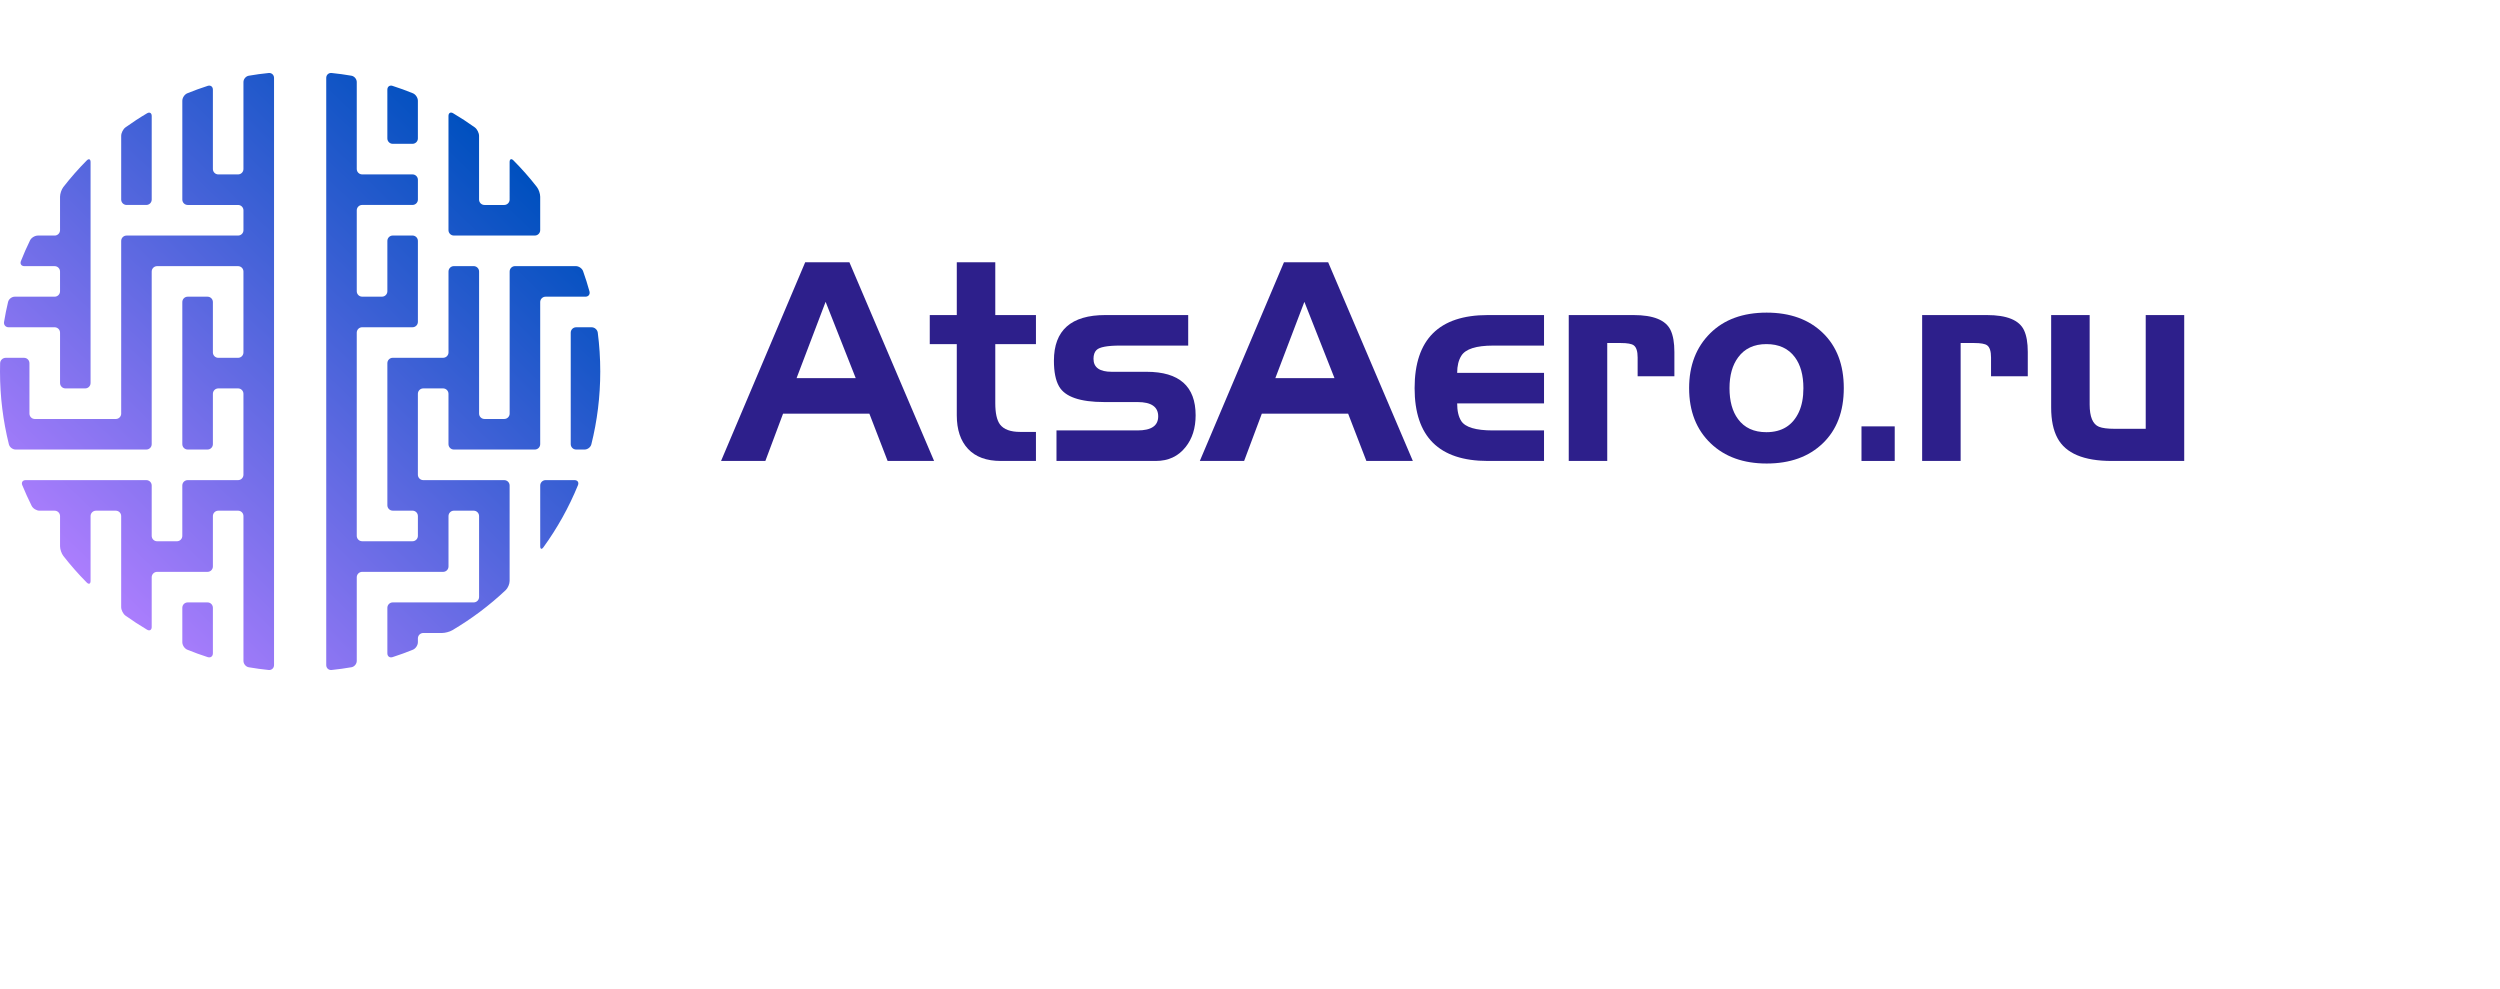 <?xml version="1.0" encoding="UTF-8"?>
		<!DOCTYPE svg PUBLIC "-//W3C//DTD SVG 1.1//EN" "http://www.w3.org/Graphics/SVG/1.1/DTD/svg11.dtd">
		<svg version="1.1" id="Layer_1" xmlns="http://www.w3.org/2000/svg" xmlns:xlink="http://www.w3.org/1999/xlink" x="0px" y="0px"
		 width="1700px" height="672.723px" viewBox="0 0 333.109 112.373"
		 style="enable-background:new 0 0 293.109 92.373;" xml:space="preserve"><style type='text/css'>.title{fill:#2d1f8b;}.slogan{fill:#2d1f8b;}</style><g transform="scale(1.558) translate(0, 0)"><g>
	<linearGradient id="SVGID_1_" gradientUnits="userSpaceOnUse" x1="13.521" y1="51.195" x2="49.606" y2="13.562">
		<stop  offset="0" style="stop-color:#B07FFF"/>
		<stop  offset="1" style="stop-color:#0050BF"/>
	</linearGradient>
	<path fill="url(#SVGID_1_)" d="M18.207,45.74v3.895c0,0.256-0.197,0.402-0.439,0.325c-0.594-0.19-1.178-0.403-1.75-0.636
		c-0.236-0.096-0.426-0.385-0.426-0.641V45.74c0-0.255,0.205-0.461,0.461-0.461h1.693C18.002,45.279,18.207,45.485,18.207,45.74z"/>
	<linearGradient id="SVGID_2_" gradientUnits="userSpaceOnUse" x1="-6.611" y1="31.889" x2="29.47" y2="-5.739">
		<stop  offset="0" style="stop-color:#B07FFF"/>
		<stop  offset="1" style="stop-color:#0050BF"/>
	</linearGradient>
	<path fill="url(#SVGID_2_)" d="M7.746,7.619v18.897c0,0.255-0.205,0.461-0.461,0.461H5.596c-0.254,0-0.461-0.207-0.461-0.461V22.21
		c0-0.255-0.207-0.461-0.461-0.461H0.738c-0.256,0-0.434-0.205-0.391-0.456c0.094-0.579,0.209-1.15,0.344-1.712
		c0.059-0.248,0.318-0.448,0.572-0.448h3.41c0.254,0,0.461-0.207,0.461-0.461v-1.689c0-0.255-0.207-0.461-0.461-0.461h-2.59
		c-0.254,0-0.389-0.193-0.295-0.431c0.238-0.604,0.498-1.195,0.781-1.773c0.111-0.229,0.412-0.412,0.668-0.412h1.436
		c0.254,0,0.461-0.206,0.461-0.461v-2.856c0-0.255,0.125-0.627,0.281-0.828c0.621-0.799,1.291-1.562,2.002-2.277
		C7.598,7.301,7.746,7.365,7.746,7.619z"/>
	<linearGradient id="SVGID_3_" gradientUnits="userSpaceOnUse" x1="-9.012" y1="29.584" x2="27.068" y2="-8.042">
		<stop  offset="0" style="stop-color:#B07FFF"/>
		<stop  offset="1" style="stop-color:#0050BF"/>
	</linearGradient>
	<path fill="url(#SVGID_3_)" d="M12.975,3.679v7.147c0,0.255-0.205,0.462-0.461,0.462h-1.689c-0.254,0-0.461-0.207-0.461-0.462
		V5.382c0-0.255,0.166-0.585,0.373-0.733c0.596-0.426,1.207-0.828,1.84-1.201C12.795,3.318,12.975,3.423,12.975,3.679z"/>
	<linearGradient id="SVGID_4_" gradientUnits="userSpaceOnUse" x1="4.288" y1="42.339" x2="40.37" y2="4.711">
		<stop  offset="0" style="stop-color:#B07FFF"/>
		<stop  offset="1" style="stop-color:#0050BF"/>
	</linearGradient>
	<path fill="url(#SVGID_4_)" d="M23.436,0.42v50.221c0,0.255-0.205,0.444-0.459,0.418c-0.574-0.058-1.143-0.136-1.703-0.233
		c-0.252-0.044-0.453-0.29-0.453-0.545V37.896c0-0.256-0.207-0.462-0.461-0.462H18.67c-0.256,0-0.463,0.206-0.463,0.462v4.309
		c0,0.256-0.205,0.462-0.461,0.462h-4.309c-0.256,0-0.463,0.206-0.463,0.462v4.254c0,0.255-0.18,0.36-0.398,0.23
		c-0.631-0.375-1.244-0.774-1.84-1.199c-0.207-0.148-0.373-0.479-0.373-0.733v-7.784c0-0.256-0.207-0.462-0.461-0.462H8.209
		c-0.256,0-0.463,0.206-0.463,0.462v5.546c0,0.255-0.148,0.317-0.326,0.138c-0.713-0.718-1.381-1.479-2.004-2.277
		c-0.156-0.201-0.281-0.572-0.281-0.828v-2.578c0-0.256-0.207-0.462-0.461-0.462H3.381c-0.254,0-0.557-0.183-0.672-0.41
		C2.42,36.445,2.15,35.853,1.904,35.25c-0.096-0.235,0.035-0.429,0.291-0.429h10.318c0.256,0,0.461,0.207,0.461,0.461v4.307
		c0,0.255,0.207,0.461,0.463,0.461h1.693c0.254,0,0.461-0.206,0.461-0.461v-4.307c0-0.254,0.205-0.461,0.461-0.461h4.307
		c0.254,0,0.461-0.206,0.461-0.461v-6.922c0-0.255-0.207-0.461-0.461-0.461H18.67c-0.256,0-0.463,0.206-0.463,0.461v4.305
		c0,0.256-0.205,0.462-0.461,0.462h-1.693c-0.256,0-0.461-0.206-0.461-0.462V19.594c0-0.255,0.205-0.461,0.461-0.461h1.693
		c0.256,0,0.461,0.206,0.461,0.461V23.9c0,0.254,0.207,0.461,0.463,0.461h1.689c0.254,0,0.461-0.207,0.461-0.461v-6.918
		c0-0.255-0.207-0.461-0.461-0.461h-6.922c-0.256,0-0.463,0.207-0.463,0.461v14.762c0,0.256-0.205,0.462-0.461,0.462H1.338
		c-0.256,0-0.516-0.199-0.578-0.446C0.264,29.766,0,27.68,0,25.528c0-0.237,0.002-0.472,0.01-0.706
		c0.008-0.255,0.223-0.461,0.479-0.461h1.568c0.256,0,0.461,0.207,0.461,0.461v4.31c0,0.255,0.207,0.461,0.463,0.461h6.922
		c0.254,0,0.461-0.206,0.461-0.461V14.366c0-0.255,0.207-0.461,0.461-0.461h9.535c0.254,0,0.461-0.206,0.461-0.461V11.75
		c0-0.255-0.207-0.461-0.461-0.461h-4.307c-0.256,0-0.461-0.207-0.461-0.462V2.378c0-0.255,0.189-0.544,0.426-0.64
		c0.572-0.233,1.156-0.446,1.75-0.636c0.242-0.078,0.439,0.07,0.439,0.325v6.788c0,0.255,0.207,0.461,0.463,0.461h1.689
		c0.254,0,0.461-0.206,0.461-0.461V0.781c0-0.255,0.201-0.501,0.453-0.545c0.562-0.098,1.129-0.176,1.703-0.233
		C23.23-0.024,23.436,0.166,23.436,0.42z"/>
	<linearGradient id="SVGID_5_" gradientUnits="userSpaceOnUse" x1="10.544" y1="48.339" x2="46.626" y2="10.71">
		<stop  offset="0" style="stop-color:#B07FFF"/>
		<stop  offset="1" style="stop-color:#0050BF"/>
	</linearGradient>
	<path fill="url(#SVGID_5_)" d="M50.07,19.133h-3.41c-0.254,0-0.461,0.206-0.461,0.461v12.149c0,0.256-0.207,0.462-0.461,0.462
		h-6.922c-0.254,0-0.461-0.206-0.461-0.462v-4.305c0-0.255-0.207-0.461-0.461-0.461h-1.695c-0.254,0-0.461,0.206-0.461,0.461v6.922
		c0,0.255,0.207,0.461,0.461,0.461h6.922c0.256,0,0.463,0.207,0.463,0.461v8.164c0,0.255-0.148,0.606-0.334,0.781
		c-1.391,1.311-2.924,2.462-4.578,3.437c-0.221,0.129-0.607,0.23-0.861,0.23h-1.611c-0.254,0-0.461,0.206-0.461,0.462v0.326
		c0,0.256-0.189,0.545-0.426,0.642c-0.57,0.232-1.152,0.444-1.746,0.635c-0.242,0.077-0.439-0.069-0.439-0.325V45.74
		c0-0.255,0.207-0.461,0.461-0.461h6.922c0.254,0,0.461-0.207,0.461-0.462v-6.921c0-0.256-0.207-0.462-0.461-0.462h-1.693
		c-0.254,0-0.461,0.206-0.461,0.462v4.309c0,0.256-0.207,0.462-0.461,0.462h-6.922c-0.256,0-0.463,0.206-0.463,0.462v7.152
		c0,0.255-0.203,0.5-0.453,0.543c-0.561,0.096-1.127,0.176-1.699,0.235c-0.254,0.026-0.459-0.163-0.459-0.418V0.42
		c0-0.254,0.205-0.445,0.459-0.418c0.572,0.058,1.139,0.136,1.699,0.233c0.25,0.044,0.453,0.29,0.453,0.545v7.434
		c0,0.255,0.207,0.461,0.463,0.461h4.305c0.254,0,0.461,0.207,0.461,0.461v1.689c0,0.255-0.207,0.462-0.461,0.462h-4.305
		c-0.256,0-0.463,0.206-0.463,0.461v6.922c0,0.255,0.207,0.461,0.463,0.461h1.693c0.254,0,0.461-0.207,0.461-0.461v-4.306
		c0-0.255,0.207-0.461,0.461-0.461h1.689c0.254,0,0.461,0.207,0.461,0.461v6.922c0,0.255-0.207,0.461-0.461,0.461h-4.305
		c-0.256,0-0.463,0.206-0.463,0.461v17.379c0,0.255,0.207,0.461,0.463,0.461h4.305c0.254,0,0.461-0.206,0.461-0.461v-1.693
		c0-0.256-0.207-0.462-0.461-0.462h-1.689c-0.254,0-0.461-0.206-0.461-0.462v-12.15c0-0.255,0.207-0.461,0.461-0.461h4.307
		c0.254,0,0.461-0.207,0.461-0.461v-6.918c0-0.255,0.207-0.461,0.461-0.461h1.693c0.254,0,0.461,0.207,0.461,0.461v12.15
		c0,0.255,0.207,0.461,0.463,0.461h1.688c0.256,0,0.463-0.206,0.463-0.461v-12.15c0-0.255,0.207-0.461,0.461-0.461h5.201
		c0.254,0,0.535,0.193,0.619,0.433c0.203,0.568,0.385,1.146,0.547,1.733C50.48,18.932,50.326,19.133,50.07,19.133z"/>
	<linearGradient id="SVGID_6_" gradientUnits="userSpaceOnUse" x1="20.249" y1="57.647" x2="56.332" y2="20.017">
		<stop  offset="0" style="stop-color:#B07FFF"/>
		<stop  offset="1" style="stop-color:#0050BF"/>
	</linearGradient>
	<path fill="url(#SVGID_6_)" d="M50.574,31.759c-0.061,0.247-0.322,0.446-0.576,0.446h-0.725c-0.254,0-0.463-0.206-0.463-0.462
		V22.21c0-0.255,0.209-0.461,0.463-0.461h1.324c0.256,0,0.492,0.205,0.525,0.457c0.141,1.087,0.213,2.198,0.213,3.322
		C51.336,27.68,51.072,29.766,50.574,31.759z"/>
	<linearGradient id="SVGID_7_" gradientUnits="userSpaceOnUse" x1="0.605" y1="38.803" x2="36.684" y2="1.177">
		<stop  offset="0" style="stop-color:#B07FFF"/>
		<stop  offset="1" style="stop-color:#0050BF"/>
	</linearGradient>
	<path fill="url(#SVGID_7_)" d="M35.738,2.378v3.22c0,0.255-0.207,0.461-0.461,0.461h-1.689c-0.254,0-0.461-0.206-0.461-0.461V1.427
		c0-0.255,0.197-0.403,0.439-0.325c0.594,0.19,1.176,0.403,1.746,0.635C35.549,1.833,35.738,2.123,35.738,2.378z"/>
	<linearGradient id="SVGID_8_" gradientUnits="userSpaceOnUse" x1="7.213" y1="45.145" x2="43.295" y2="7.516">
		<stop  offset="0" style="stop-color:#B07FFF"/>
		<stop  offset="1" style="stop-color:#0050BF"/>
	</linearGradient>
	<path fill="url(#SVGID_8_)" d="M46.199,10.587v2.856c0,0.255-0.207,0.461-0.461,0.461h-6.922c-0.254,0-0.461-0.206-0.461-0.461
		V3.674c0-0.255,0.18-0.36,0.398-0.229c0.633,0.375,1.248,0.775,1.844,1.203c0.209,0.149,0.373,0.48,0.373,0.735v5.444
		c0,0.255,0.207,0.462,0.463,0.462h1.688c0.256,0,0.463-0.207,0.463-0.462V7.615c0-0.255,0.148-0.318,0.328-0.137
		c0.713,0.718,1.385,1.478,2.008,2.281C46.076,9.96,46.199,10.332,46.199,10.587z"/>
	<linearGradient id="SVGID_9_" gradientUnits="userSpaceOnUse" x1="23.944" y1="61.187" x2="60.025" y2="23.56">
		<stop  offset="0" style="stop-color:#B07FFF"/>
		<stop  offset="1" style="stop-color:#0050BF"/>
	</linearGradient>
	<path fill="url(#SVGID_9_)" d="M49.43,35.25c-0.775,1.896-1.77,3.677-2.955,5.313c-0.15,0.207-0.275,0.166-0.275-0.09v-5.191
		c0-0.254,0.207-0.461,0.461-0.461h2.479C49.395,34.822,49.525,35.015,49.43,35.25z"/>
</g>
</g><g transform="scale(0.018) translate(5386.521, 2872.054)"><path transform="translate(0,0) rotate(180) scale(-1, 1)" d="M574 1471h327l627 -1471h-344l-135 350h-639l-131 -350h-328zM725 1178l-215 -565h438z" class='title'/><path transform="translate(1479,0) rotate(180) scale(-1, 1)" d="M17 1080h200v391h285v-391h301v-215h-301v-437q0 -111 35 -158q42 -55 149 -55h117v-215h-260q-159 0 -242.5 89t-83.5 249v527h-200v215z" class='title'/><path transform="translate(2327,0) rotate(180) scale(-1, 1)" d="M107 226h600q153 0 153 104q0 106 -153 106h-246q-269 0 -335 116q-38 66 -38 190q0 338 381 338h613v-226h-504q-142 0 -175 -33q-22 -22 -22 -65q0 -96 135 -96h258q363 0 363 -322q0 -143 -75 -236q-81 -102 -220 -102h-735v226z" class='title'/><path transform="translate(3544,0) rotate(180) scale(-1, 1)" d="M574 1471h327l627 -1471h-344l-135 350h-639l-131 -350h-328zM725 1178l-215 -565h438z" class='title'/><path transform="translate(5023,0) rotate(180) scale(-1, 1)" d="M604 0q-542 0 -542 539q0 541 542 541h416v-226h-377q-188 0 -235 -75q-31 -49 -31 -127h643v-226h-643q0 -83 30 -130q45 -70 234 -70h379v-226h-416z" class='title'/><path transform="translate(6103,0) rotate(180) scale(-1, 1)" d="M123 1080h479q222 0 275 -112q28 -59 28 -161v-180h-272v139q0 69 -29 90q-23 17 -96 17h-100v-873h-285v1080z" class='title'/><path transform="translate(7066,0) rotate(180) scale(-1, 1)" d="M1196 539q0 -259 -155.5 -408.5t-415.5 -149.5q-258 0 -414 149q-160 153 -160 409q0 252 157 407q154 152 417 152q260 0 415.5 -150t155.5 -409zM350 539q0 -144 63 -229q71 -97 210 -97q172 0 241 150q33 72 33 176q0 144 -63 229q-72 97 -211 97q-137 0 -209 -98 q-64 -86 -64 -228z" class='title'/><path transform="translate(8313,0) rotate(180) scale(-1, 1)" d="M80 256h246v-256h-246v256z" class='title'/><path transform="translate(8719,0) rotate(180) scale(-1, 1)" d="M123 1080h479q222 0 275 -112q28 -59 28 -161v-180h-272v139q0 69 -29 90q-23 17 -96 17h-100v-873h-285v1080z" class='title'/><path transform="translate(9682,0) rotate(180) scale(-1, 1)" d="M1100 0h-537q-310 0 -401 169q-47 87 -47 227v684h285v-662q0 -137 69 -165q37 -15 117 -15h229v842h285v-1080z" class='title'/></g></svg>